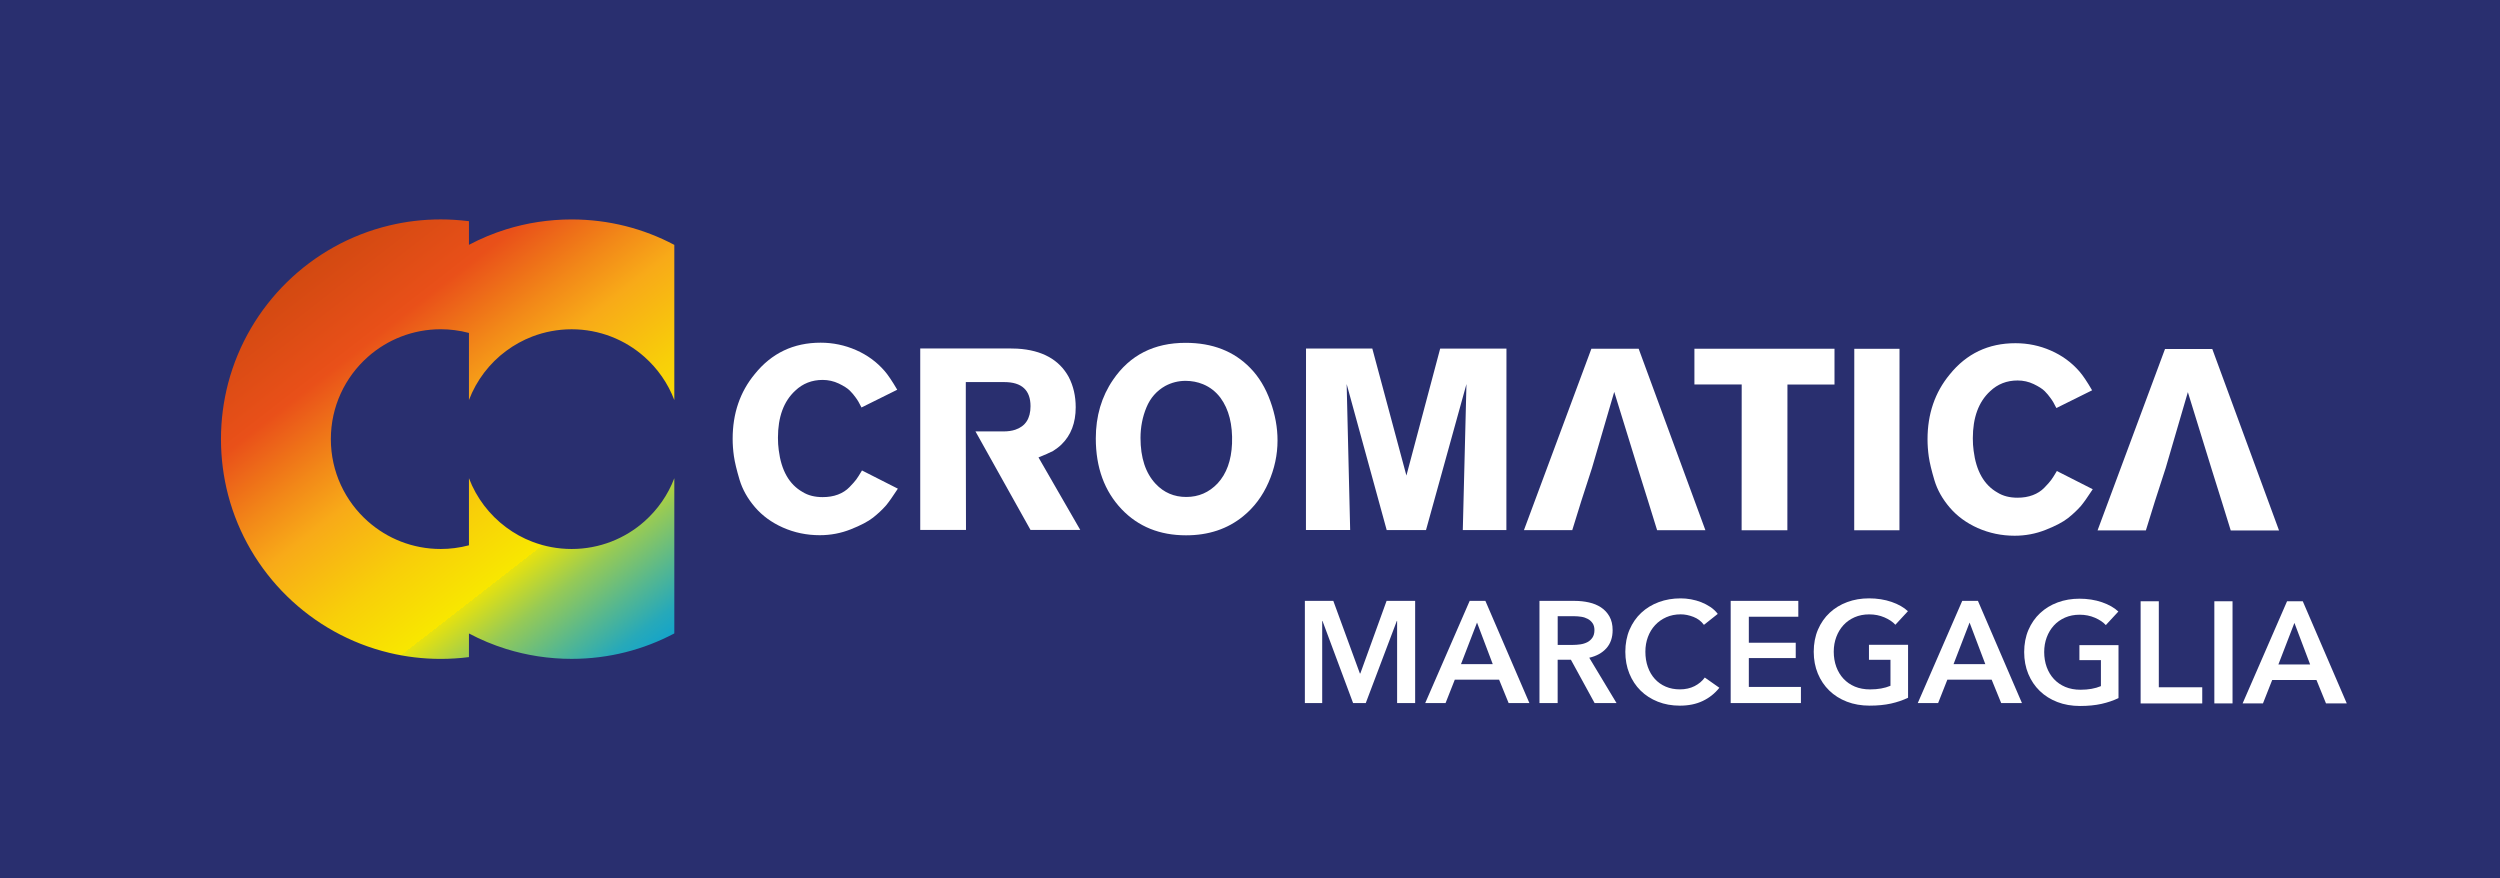 <?xml version="1.0" encoding="UTF-8"?>
<svg id="Livello_2" data-name="Livello 2" xmlns="http://www.w3.org/2000/svg" xmlns:xlink="http://www.w3.org/1999/xlink" viewBox="0 0 669.42 235.2">
  <defs>
    <style>
      .cls-1 {
        fill: url(#Sfumatura_senza_nome_83);
      }

      .cls-2 {
        fill: #fff;
      }

      .cls-3 {
        fill: #292f6f;
      }
    </style>
    <linearGradient id="Sfumatura_senza_nome_83" data-name="Sfumatura senza nome 83" x1="49.49" y1="11.08" x2="240.86" y2="257.43" gradientUnits="userSpaceOnUse">
      <stop offset=".1" stop-color="#b23f06"/>
      <stop offset=".3" stop-color="#e95019"/>
      <stop offset=".36" stop-color="#f28818"/>
      <stop offset=".4" stop-color="#f8aa18"/>
      <stop offset=".47" stop-color="#f8cf09"/>
      <stop offset=".53" stop-color="#f8e700"/>
      <stop offset=".53" stop-color="#e7e20e"/>
      <stop offset=".57" stop-color="#96ca56"/>
      <stop offset=".61" stop-color="#55b790"/>
      <stop offset=".64" stop-color="#27a9b9"/>
      <stop offset=".67" stop-color="#0aa1d3"/>
      <stop offset=".68" stop-color="#009edd"/>
      <stop offset=".7" stop-color="#228ace"/>
      <stop offset=".74" stop-color="#6c5faf"/>
      <stop offset=".78" stop-color="#a24099"/>
      <stop offset=".81" stop-color="#c32d8b"/>
      <stop offset=".82" stop-color="#d02686"/>
    </linearGradient>
  </defs>
  <g id="Livello_1-2" data-name="Livello 1">
    <rect class="cls-3" width="669.42" height="235.2"/>
    <g>
      <path class="cls-2" d="M349.41,160.9h7.61l7.11,19.43h.12l7.03-19.43h7.65v27.35h-4.83v-21.98h-.08l-8.31,21.98h-3.4l-8.19-21.98h-.08v21.98h-4.64v-27.35Z"/>
      <path class="cls-2" d="M393.53,160.9h4.21l11.78,27.35h-5.56l-2.55-6.26h-11.86l-2.47,6.26h-5.45l11.9-27.35ZM399.71,177.83l-4.21-11.13-4.29,11.13h8.5Z"/>
      <path class="cls-2" d="M412.22,160.9h9.5c1.29,0,2.54.14,3.75.41,1.21.27,2.29.71,3.23,1.33.94.62,1.69,1.43,2.26,2.43.57,1.01.85,2.23.85,3.67,0,1.98-.56,3.6-1.68,4.85-1.12,1.25-2.65,2.09-4.58,2.53l7.3,12.13h-5.87l-6.34-11.59h-3.55v11.59h-4.87v-27.35ZM421.07,172.69c.69,0,1.39-.05,2.09-.15.69-.1,1.32-.3,1.87-.58.55-.28,1.01-.69,1.37-1.22.36-.53.54-1.2.54-2.03,0-.75-.17-1.36-.5-1.84-.33-.48-.76-.86-1.27-1.14-.52-.28-1.1-.48-1.76-.58-.66-.1-1.29-.15-1.91-.15h-4.4v7.69h3.98Z"/>
      <path class="cls-2" d="M456.26,167.32c-.72-.98-1.66-1.69-2.82-2.14-1.16-.45-2.29-.68-3.4-.68-1.42,0-2.7.26-3.86.77-1.16.52-2.16,1.22-2.99,2.12-.84.9-1.48,1.96-1.93,3.17-.45,1.21-.68,2.52-.68,3.94,0,1.49.22,2.86.66,4.1.44,1.24,1.06,2.3,1.87,3.19.81.89,1.78,1.58,2.92,2.07,1.13.49,2.41.73,3.82.73s2.77-.29,3.9-.87c1.13-.58,2.05-1.35,2.74-2.3l3.9,2.74c-1.21,1.52-2.69,2.7-4.44,3.53-1.75.84-3.8,1.26-6.14,1.26-2.14,0-4.1-.35-5.89-1.06-1.79-.71-3.33-1.7-4.62-2.97-1.29-1.27-2.29-2.8-3.01-4.56-.72-1.76-1.08-3.72-1.08-5.85s.38-4.17,1.14-5.93c.76-1.76,1.8-3.26,3.13-4.5,1.33-1.24,2.89-2.19,4.69-2.86,1.8-.67,3.76-1,5.87-1,.88,0,1.79.08,2.74.25.95.17,1.87.43,2.74.77.88.35,1.7.78,2.47,1.29.77.52,1.43,1.13,1.97,1.85l-3.71,2.94Z"/>
      <path class="cls-2" d="M463.41,160.9h18.12v4.25h-13.25v6.95h12.56v4.1h-12.56v7.73h13.95v4.33h-18.81v-27.35Z"/>
      <path class="cls-2" d="M510.93,186.83c-1.39.67-2.92,1.19-4.58,1.56-1.66.37-3.57.56-5.74.56s-4.24-.35-6.07-1.06c-1.83-.71-3.4-1.7-4.71-2.97-1.31-1.27-2.34-2.8-3.07-4.56-.73-1.76-1.1-3.72-1.1-5.85s.38-4.17,1.14-5.93c.76-1.76,1.8-3.26,3.13-4.5,1.33-1.24,2.89-2.19,4.69-2.86,1.8-.67,3.76-1,5.87-1s4.19.32,6.01.95c1.82.63,3.28,1.46,4.38,2.49l-3.36,3.63c-.69-.77-1.67-1.43-2.92-1.97-1.25-.54-2.61-.81-4.08-.81s-2.75.26-3.92.77c-1.17.52-2.17,1.22-2.99,2.12-.82.9-1.46,1.96-1.91,3.17-.45,1.21-.68,2.52-.68,3.94s.23,2.81.68,4.04c.45,1.22,1.09,2.29,1.93,3.19.84.9,1.85,1.6,3.05,2.11,1.2.5,2.56.75,4.08.75,2.09,0,3.9-.32,5.45-.97v-6.95h-5.76v-4.02h10.47v14.18Z"/>
      <path class="cls-2" d="M525.42,160.9h4.21l11.78,27.35h-5.56l-2.55-6.26h-11.86l-2.47,6.26h-5.45l11.9-27.35ZM531.6,177.83l-4.21-11.13-4.29,11.13h8.5Z"/>
      <path class="cls-2" d="M567.28,186.92c-1.39.67-2.92,1.19-4.58,1.56-1.66.37-3.57.56-5.74.56s-4.24-.35-6.07-1.06c-1.83-.71-3.4-1.7-4.71-2.97-1.31-1.27-2.34-2.8-3.07-4.56-.73-1.76-1.1-3.72-1.1-5.85s.38-4.17,1.14-5.93c.76-1.76,1.8-3.26,3.13-4.5,1.33-1.24,2.89-2.19,4.69-2.86,1.8-.67,3.76-1,5.87-1s4.19.32,6.01.95c1.82.63,3.28,1.46,4.38,2.49l-3.36,3.63c-.69-.77-1.67-1.43-2.92-1.97-1.25-.54-2.61-.81-4.08-.81s-2.75.26-3.92.77c-1.17.52-2.17,1.22-2.99,2.12-.82.9-1.46,1.96-1.91,3.17-.45,1.21-.68,2.52-.68,3.94s.23,2.81.68,4.04c.45,1.22,1.09,2.29,1.93,3.19.84.9,1.85,1.6,3.05,2.11,1.2.5,2.56.75,4.08.75,2.09,0,3.9-.32,5.45-.97v-6.95h-5.76v-4.02h10.47v14.18Z"/>
      <path class="cls-2" d="M573.19,161h4.87v23.03h11.63v4.33h-16.5v-27.35Z"/>
      <path class="cls-2" d="M592.93,161h4.87v27.35h-4.87v-27.35Z"/>
      <path class="cls-2" d="M612.4,161h4.21l11.78,27.35h-5.56l-2.55-6.26h-11.86l-2.47,6.26h-5.45l11.9-27.35ZM618.58,177.92l-4.21-11.13-4.29,11.13h8.5Z"/>
    </g>
    <path class="cls-2" d="M240.42,130.85c-1.37,2.11-2.43,3.6-3.16,4.48-1.01,1.15-2.17,2.23-3.48,3.27-1.31,1.03-3.29,2.07-5.95,3.13-2.66,1.06-5.43,1.58-8.33,1.58-3.48,0-6.79-.68-9.91-2.07-2.98-1.33-5.46-3.14-7.43-5.43-1.97-2.29-3.35-4.75-4.13-7.34-.77-2.59-1.28-4.69-1.51-6.3-.23-1.6-.34-3.16-.34-4.68,0-6.79,1.98-12.57,5.93-17.34,4.5-5.59,10.37-8.39,17.63-8.39,3.3,0,6.46.66,9.46,1.97,3,1.31,5.56,3.18,7.67,5.61.92,1.06,2.04,2.73,3.38,5.02l-9.57,4.75c-.55-1.15-1.08-2.04-1.58-2.69-.42-.6-.93-1.21-1.54-1.82-.62-.62-1.61-1.25-2.96-1.9-1.35-.64-2.78-.96-4.3-.97-2.89,0-5.35.96-7.37,2.89-3.08,2.84-4.62,7.04-4.62,12.59,0,1.2.07,2.29.21,3.31.68,5.46,2.81,9.2,6.39,11.22,1.47.92,3.26,1.37,5.37,1.37,1.51,0,2.88-.22,4.09-.68,1.22-.46,2.25-1.12,3.1-2,.85-.87,1.45-1.56,1.82-2.06.37-.5.8-1.19,1.32-2.06.09-.13.16-.25.2-.34l9.63,4.89Z"/>
    <path class="cls-2" d="M278.08,122.48c1.63-.66,2.95-1.22,3.91-1.73.87-.56,1.63-1.12,2.29-1.78,2.49-2.44,3.76-5.74,3.76-9.91,0-3-.61-5.69-1.88-8.13-2.54-4.63-7.12-7.17-13.72-7.57-.92-.05-2.29-.05-4.12-.05h-21.91v48.59h12.25l-.05-26.38v-13.21h10.32c4.68,0,7.01,2.19,7.01,6.45,0,3.3-1.37,5.39-4.07,6.3-.92.31-1.98.46-3.2.46h-7.47l14.74,26.38h13.32l-11.18-19.41Z"/>
    <path class="cls-2" d="M342.08,117.97c0,3.81-.8,7.54-2.41,11.21-1.61,3.67-3.88,6.7-6.82,9.08-4.17,3.39-9.27,5.09-15.28,5.08-7.02,0-12.76-2.32-17.2-6.95-4.64-4.87-6.95-11.2-6.95-19,0-5.97,1.54-11.2,4.62-15.69,4.5-6.61,10.97-9.9,19.42-9.9,7.2,0,12.97,2.25,17.34,6.76,2.29,2.34,4.08,5.3,5.36,8.87,1.29,3.58,1.93,7.09,1.92,10.54ZM329.9,118.78c.19-5.09-.84-9.18-3.09-12.25-1.24-1.65-2.79-2.87-4.68-3.65-1.47-.6-3.03-.9-4.68-.9-1.93,0-3.74.46-5.44,1.37-2.29,1.29-3.98,3.2-5.03,5.74-1.06,2.55-1.58,5.27-1.59,8.15,0,5.32,1.35,9.43,4.06,12.32,2.2,2.34,4.93,3.51,8.19,3.51,3.31,0,6.1-1.21,8.4-3.64,2.38-2.57,3.67-6.12,3.86-10.67Z"/>
    <path class="cls-2" d="M403.39,141.94h-11.7s.98-39.1.98-39.1l-10.83,39.09h-10.53s-10.72-39.1-10.72-39.1l.94,39.09h-11.84s.02-48.59.02-48.59h17.75s9.13,34.01,9.13,34.01l9.04-33.99h17.75s-.02,48.59-.02,48.59Z"/>
    <path class="cls-2" d="M426.25,125.43l5.99-20.5,6.33,20.51,2.74,8.75,2.41,7.78h12.93s-17.87-48.59-17.87-48.59h-12.66s-18.06,48.58-18.06,48.58h12.94s2.41-7.77,2.41-7.77l2.83-8.74Z"/>
    <path class="cls-2" d="M491.22,102.96h-12.6s-.02,39.02-.02,39.02h-12.25s.02-39.03.02-39.03h-12.66s0-9.57,0-9.57h37.51s0,9.58,0,9.58Z"/>
    <path class="cls-2" d="M508.61,141.99h-12.11s.02-48.59.02-48.59h12.11s-.02,48.59-.02,48.59Z"/>
    <path class="cls-2" d="M560.37,131c-1.37,2.11-2.43,3.6-3.16,4.47-1.01,1.15-2.17,2.23-3.48,3.27-1.31,1.03-3.29,2.08-5.95,3.13-2.66,1.06-5.43,1.58-8.33,1.58-3.48,0-6.79-.69-9.91-2.07-2.98-1.34-5.46-3.15-7.43-5.44-1.97-2.29-3.35-4.74-4.13-7.33-.77-2.59-1.28-4.69-1.51-6.3-.23-1.6-.34-3.16-.34-4.68,0-6.79,1.98-12.57,5.93-17.35,4.5-5.59,10.37-8.39,17.63-8.38,3.3,0,6.46.65,9.46,1.97,3,1.31,5.56,3.18,7.67,5.61.92,1.06,2.04,2.73,3.38,5.03l-9.57,4.75c-.55-1.15-1.08-2.04-1.58-2.69-.42-.6-.93-1.21-1.54-1.83-.62-.62-1.61-1.25-2.96-1.9-1.35-.64-2.78-.96-4.3-.96-2.89,0-5.35.96-7.37,2.89-3.08,2.84-4.62,7.04-4.62,12.59,0,1.2.07,2.29.21,3.31.68,5.46,2.81,9.2,6.39,11.22,1.47.92,3.26,1.38,5.37,1.38,1.51,0,2.88-.23,4.09-.69,1.22-.46,2.25-1.12,3.1-2,.85-.87,1.45-1.55,1.82-2.06.37-.5.8-1.19,1.32-2.06.09-.13.16-.25.2-.34l9.63,4.89Z"/>
    <path class="cls-2" d="M579.85,125.5l5.99-20.5,6.33,20.51,2.74,8.75,2.41,7.78h12.93s-17.87-48.59-17.87-48.59h-12.66s-18.06,48.57-18.06,48.57h12.94s2.41-7.77,2.41-7.77l2.83-8.74Z"/>
    <path class="cls-1" d="M135.53,93.97c2.13-1.59,4.49-2.89,7.01-3.86,3.27-1.25,6.82-1.94,10.52-1.94,7.49,0,14.33,2.8,19.52,7.41,3.51,3.12,6.28,7.06,7.98,11.54v-41.55c-8.2-4.35-17.56-6.81-27.5-6.81-6.11,0-12,.93-17.53,2.65-3.48,1.08-6.8,2.48-9.96,4.15v-6.33c-1.27-.16-2.55-.28-3.84-.36-1.23-.08-2.47-.12-3.72-.12-4.74,0-9.34.56-13.75,1.62-21.05,5.03-37.69,21.38-43.17,42.24-1.25,4.78-1.92,9.81-1.92,14.98s.67,10.2,1.92,14.98c5.47,20.86,22.12,37.21,43.17,42.24,4.41,1.06,9.02,1.62,13.75,1.62,1.25,0,2.49-.04,3.72-.12,1.29-.07,2.57-.2,3.84-.36v-6.33c3.16,1.68,6.49,3.07,9.96,4.15,5.53,1.72,11.43,2.65,17.53,2.65,9.93,0,19.29-2.46,27.5-6.81v-41.56c-1.7,4.47-4.47,8.42-7.98,11.54-5.19,4.61-12.03,7.41-19.52,7.41-3.71,0-7.26-.69-10.52-1.94-2.52-.96-4.88-2.27-7.01-3.86-4.46-3.31-7.95-7.87-9.96-13.15v17.96c-1.25.34-2.53.58-3.84.75-1.22.16-2.46.24-3.72.24-7.5,0-14.33-2.8-19.52-7.41-6.07-5.38-9.9-13.25-9.9-22.01s3.83-16.62,9.9-22.01c5.19-4.61,12.03-7.41,19.52-7.41,1.26,0,2.51.08,3.72.24,1.31.16,2.59.41,3.84.75v17.96c2.01-5.28,5.5-9.84,9.96-13.15Z"/>
  </g>
</svg>
